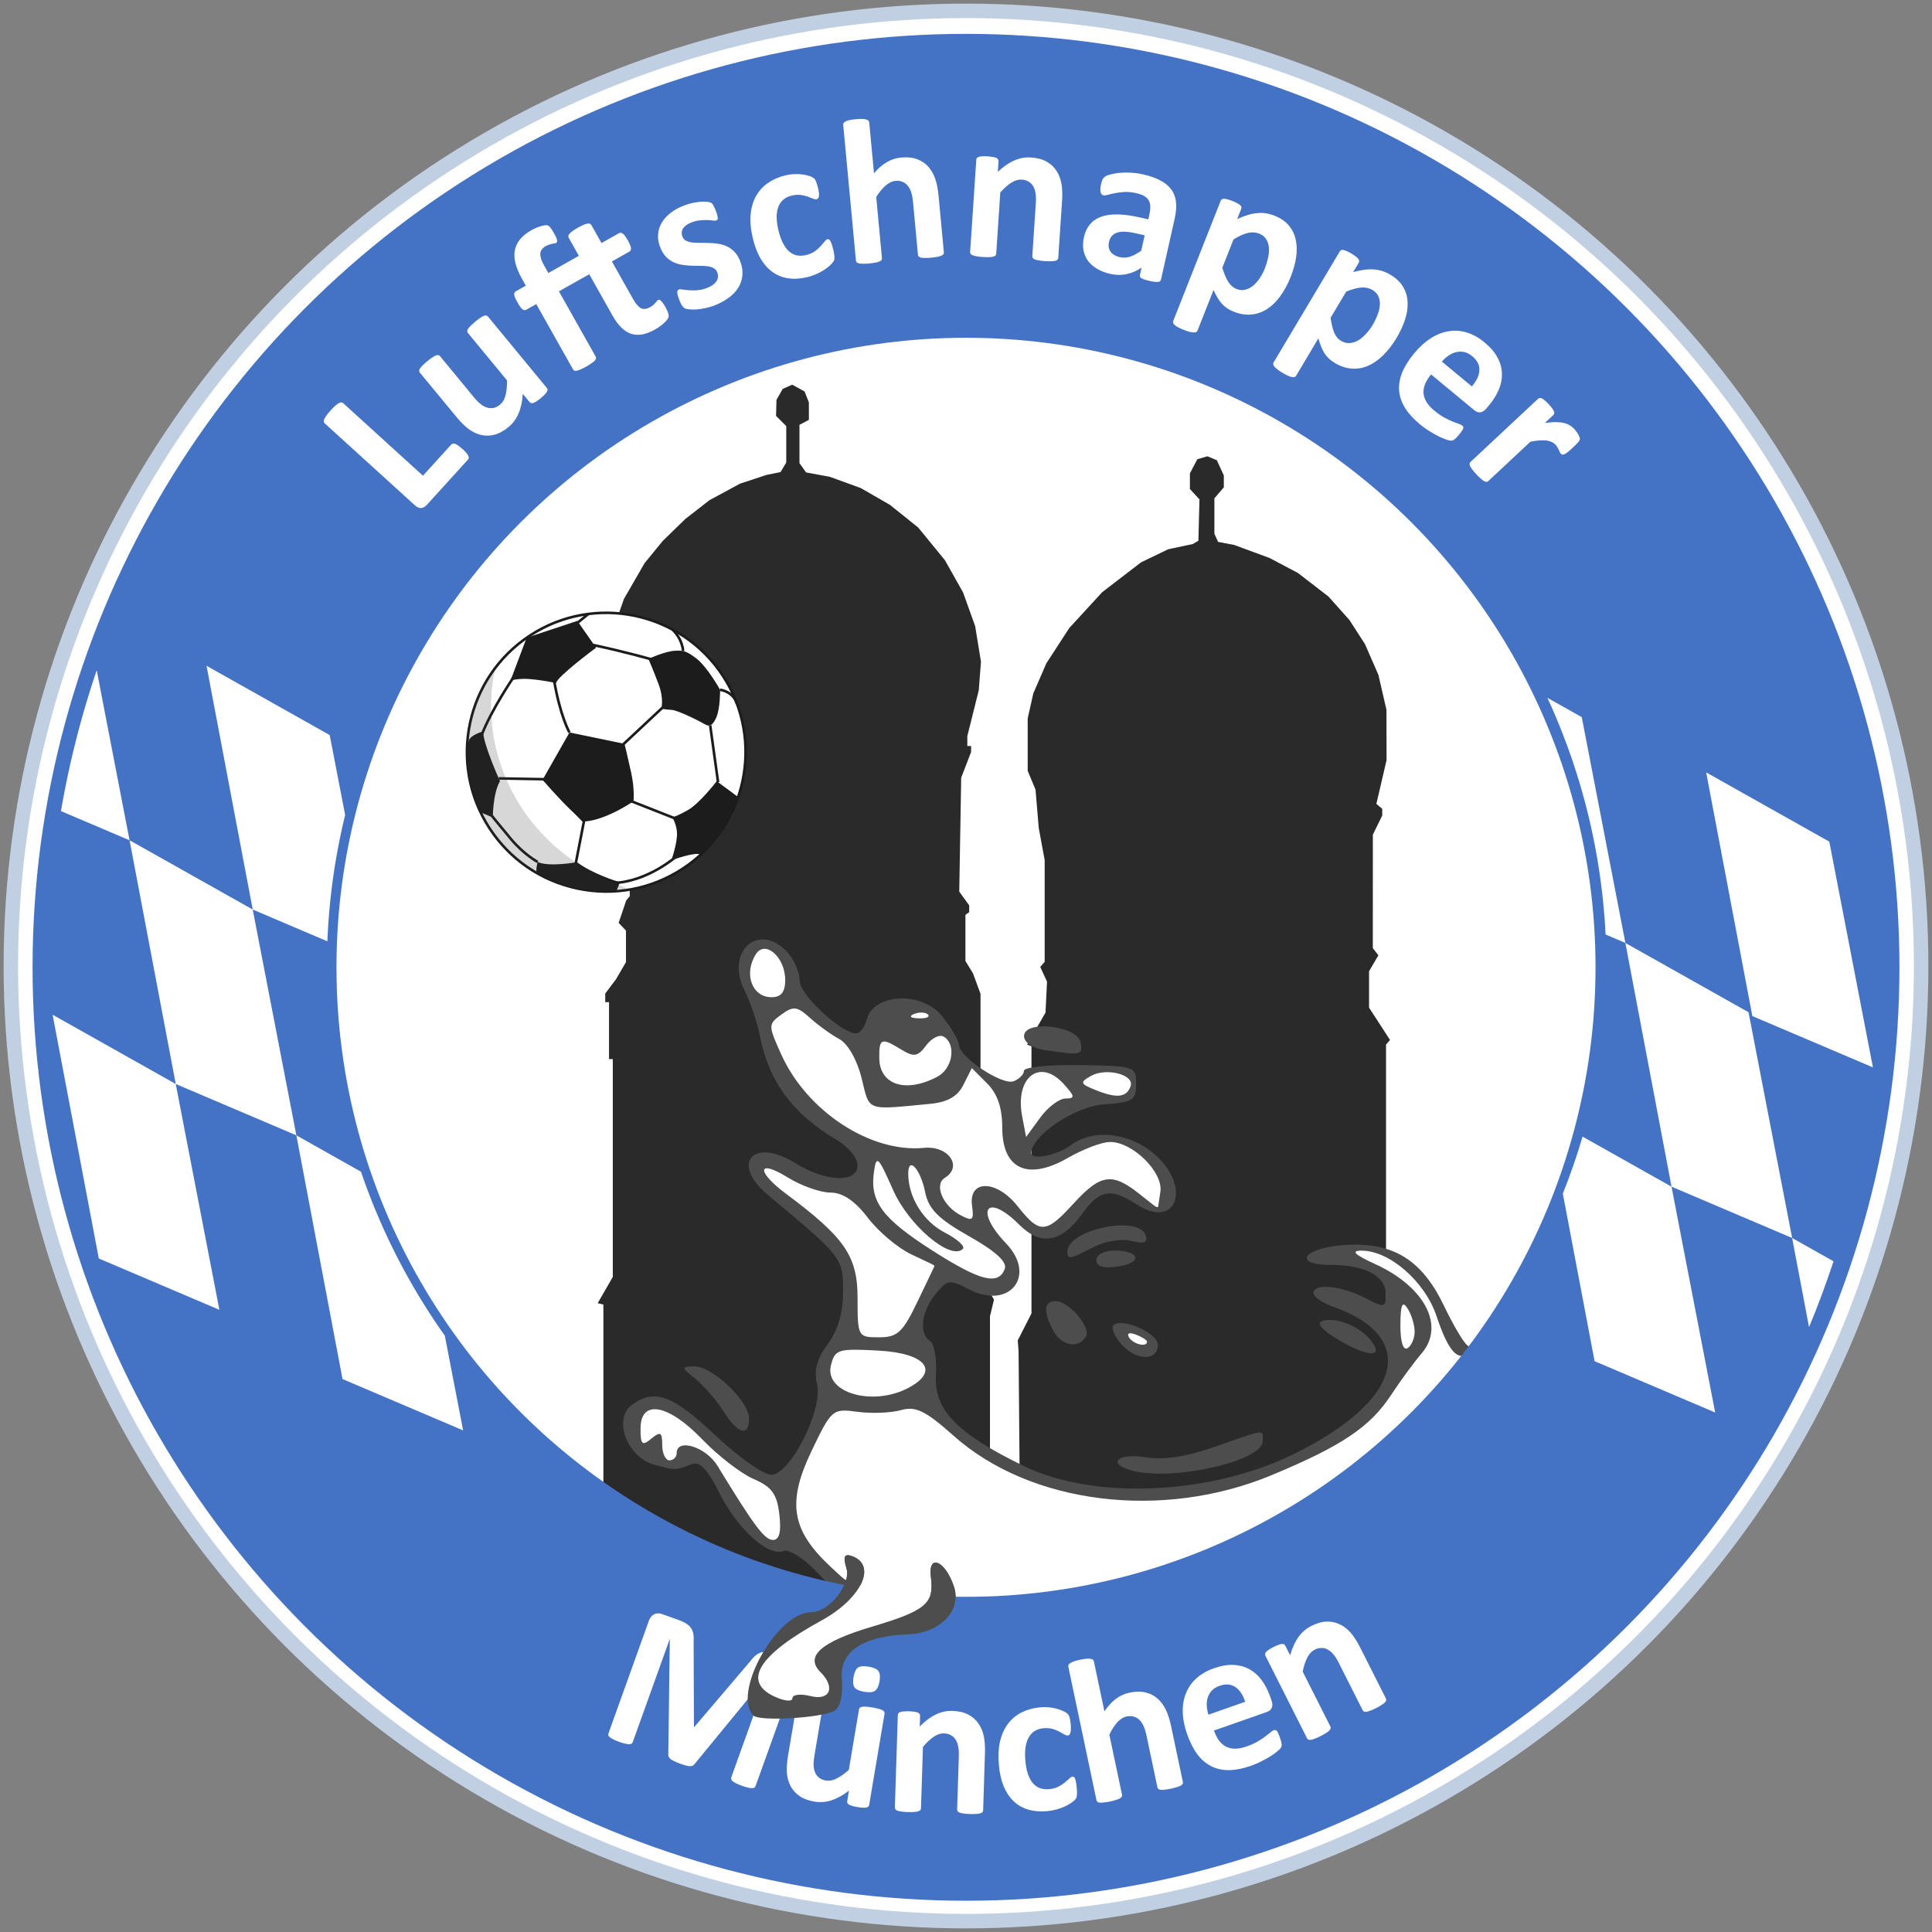 <svg viewBox="0 0 267 267" xmlns="http://www.w3.org/2000/svg"><rect x="0" y="0" width="267" height="267" fill="#808080" stroke="none"/><defs><clipPath id="0"><path d="m0 1000h1700v-1000h-1700"/></clipPath><clipPath id="1"><path d="m151.28 698.71h381.35v-523.89h-381.35"/></clipPath></defs><circle cx="133.5" cy="133.5" r="132" fill="#fff" stroke="#c0cfe1" stroke-width="2"/><path d="m110.1 221.4h-27.497v-3.466-3.466l-.278-.709-.278-.709.669-2.064.669-2.064v-14.315-14.315l-.391-.098-.391-.098 1.042-1.816 1.042-1.816v-15.05-15.05h-.261-.261v-3.934-3.934h-.261-.261v-.595-.595l.748-.994.748-.994.685-1.177.685-1.177v-2.18-2.18l-.507-.532-.507-.532.525-1.557.525-1.557.242-.287.242-.287v-6.434-6.435l-.496-2.961-.496-2.961-.938-3.857-.938-3.857.009-3.103.009-3.103.351-2.269.351-2.269.673-1.917.673-1.917 1.426-2.471 1.426-2.471 1.255-1.535 1.255-1.535 1.564-1.523 1.564-1.523 1.663-1.292 1.663-1.292 2.116-1.144 2.116-1.144 1.824-.604 1.824-.604.97-.193.97-.193.398-.66.398-.66v-2.519-2.519l-.704-.703-.704-.703.027-1.106.027-1.106.43-.762.43-.762.66-.291.66-.291.854.471.854.471.297.756.297.756v1.203 1.203l-.652.345-.652.345v2.641 2.641l.456.646.456.646 1.638.303 1.638.303 2.141.777 2.141.777 2.023 1.166 2.023 1.166 1.946 1.562 1.946 1.562 1.849 2.26 1.849 2.26 1.256 2.234 1.256 2.234.831 2.316.831 2.316.402 2.462.402 2.462-.15 1.967-.15 1.967-.793 3.177-.793 3.177v.681.681h.261.261v.416.416l-.685 1.778-.685 1.778-.133 7.871-.133 7.871.687.948.687.948v.468.468l-.261.187-.261.187v3.188 3.188l.518.844.518.844.525 1.422.525 1.422v19.565 19.565l.93 1.568.93 1.568-.277 1.158-.277 1.158-0 14.01-0 14.01.379.851.379.851.024 4.505.024 4.505-.012.378-.012.378zm57.08 0h-26.976v-3.14-3.14l.399-.384.399-.384-.117-13.799-.117-13.799-.057-.756-.057-.756.948-1.866.948-1.866v-18.458-18.458l-.298-.115-.298-.115 1.268-2.215 1.268-2.215.104-2.141.104-2.141-.468-1.01-.468-1.01.306-.355.306-.355v-7.03-7.03l-.409-2.214-.409-2.214-.223-2.656-.223-2.656-.541-1.297-.541-1.297v-3.623-3.623l.388-1.728.388-1.728.901-2.077.901-2.077 1.584-2.441 1.584-2.441 2.275-2.476 2.275-2.476 2.681-2.06 2.681-2.06 1.881-.906 1.881-.906 1.694-.36 1.694-.36.391-.227.391-.227.074-2.856.074-2.856-.66-.72-.66-.72v-1.082-1.082l.512-.975.512-.975.696-.203.696-.203.651.27.651.27.485 1.054.485 1.054v.823.823l-.652.756-.652.756v2.454 2.454l.257.558.257.558 1.111.211 1.111.211 2.453.905 2.453.905 1.957 1.035 1.957 1.035 2.114 1.633 2.114 1.633 1.439 1.614 1.439 1.614 1.074 1.664 1.074 1.664.929 2.127.929 2.127.555 2.412.555 2.412.008 3.48.008 3.48-.704 3.02-.704 3.02.405.344.405.344v.465.465l-.648 1.317-.648 1.317-.003 7.844-.003 7.844.385.494.385.494-.645 1.103-.645 1.103v2.514 2.514l1.449 2.235 1.449 2.235-.276.32-.276.32v18.473 18.473l1.042 1.781 1.042 1.781v14.594 14.594l.555.819.555.819-.294.342-.294.342v2.512 2.512z" fill="#2a2a2a" color="#000"/><g clip-path="url(#0)" transform="matrix(.059 0 0-.059 55.6 133.52)"><path d="m0 0c-37.423-176.36-210.73-288.99-387.09-251.57-176.36 37.422-288.99 210.73-251.57 387.09 37.423 176.36 210.73 288.99 387.09 251.57 176.36-37.423 288.99-210.73 251.57-387.09" fill="#fff" transform="translate(797.07 433.5)"/><g fill="#1c1c1c"><path d="m0 0c17.191 81.01 3.545 168.57-45.04 243.33-97.18 149.52-297.88 192.11-447.39 94.93-149.52-97.17-192.11-297.87-94.94-447.39 47.07-72.43 119.53-122.19 204.04-140.13 84.5-17.931 170.93-1.883 243.36 45.19 74.76 48.586 122.78 123.05 139.97 204.06m-638.36 135.46c17.513 82.53 66.44 158.4 142.61 207.9 152.33 99 356.8 55.612 455.8-96.72 99-152.33 55.614-356.8-96.72-455.8-73.79-47.957-161.84-64.31-247.93-46.04-86.09 18.268-159.91 68.967-207.87 142.76l2.548 1.656-2.548-1.656c-49.5 76.17-63.4 165.37-45.889 247.9" transform="translate(793.95 434.16)"/><path d="m0 0c0 0 3.089 28.12-5.294 66.59-8.384 38.47-15.767 68.09-15.767 68.09l-128.88 26.629-63.14-111.06c0 0 41.14-46.86 62.707-67.26 21.57-20.405 30.29-30.17 30.29-30.17 0 0 40.805-4.343 120.08 47.18" transform="translate(541.5 386.05)"/><path d="m0 0l-50.38 37.15c0 0-39.808-51.985-67.6-67.67-27.79-15.686-36.635-16.687-36.635-16.687 0 0 13.424-20.655 10.986-46.13-2.438-25.472-12.996-54.887-12.996-54.887 0 0 55.775 20.984 68.777 13.326 0 0 55.56 40.476 87.84 134.9" transform="translate(786.77 396.04)"/><path d="m0 0c0 0 .331-42.517-8.475-63.67-8.805-21.15-17.11-22.989-26.705-17.355-9.596 5.633-63.34 33.534-79.09 34.02-15.749.49-23.469 3.237-23.469 3.237 0 0 6.637 22.663-6.754 57.879-13.391 35.22-23.526 58.3-23.526 58.3 0 0 37.423 17.466 62.25 19.09 21.273 1.393 28.629-2.096 49.48-17.695 26.02-19.461 56.28-73.813 56.28-73.813" transform="translate(744.42 647.31)"/><path d="m0 0c0 0 10.794 21.648 5.887 22.13-4.908.484-64.7 20.409-97.73 45.788 0 0-66.57-12.04-92.27.652 0 0-6.484-23.5-.211-26.957 0 0 27.25-23.827 98.66-36.38 56.32-9.899 85.66-5.239 85.66-5.239" transform="translate(501.06 175.6)"/><path d="m0 0l28.666-12.13c0 0-.031 56.28 16.846 85.03 0 0-40.07 88.54-39.4 116.64 0 0-29.974-7.857-33.922-22.05-3.949-14.19-4.696-54.58 1.718-88.56 8.332-44.13 26.1-78.931 26.1-78.931" transform="translate(183.28 360.28)"/><path d="m0 0l98.63 92.26 4.15-4.441-98.63-92.26" transform="translate(511.94 518.52)"/><path d="m0 0l-6.02-.835-18.493 133.32 6.02.834z" transform="translate(742.62 431.21)"/><path d="m0 0l-2.228-5.655-107.93 42.515 2.228 5.655z" transform="translate(644.96 346.83)"/><path d="m0 0l5.967-1.165-20.356-104.42-5.966 1.166z" transform="translate(423.25 343.87)"/><path d="m0 0l4.768 3.77c.166-.21 16.997-21.462 47.3-57.55 29.965-35.683 60.86-52.27 61.17-52.43l-2.843-5.372c-1.304.689-32.26 17.31-62.982 53.896-30.37 36.16-47.25 57.48-47.42 57.689" transform="translate(205.13 353.07)"/><path d="m0 0l-116.21 2.062.108 6.077 116.21-2.062" transform="translate(342.02 434.62)"/><path d="m0 0l5.993 1.022c14.49-85.03 35.734-122.08 35.945-122.44l-5.245-3.066c-.894 1.526-22.02 38.37-36.693 124.48" transform="translate(352.24 670.32)"/><path d="m0 0l1.262 5.946c76.26-16.183 139.97-34.515 140.6-34.698l-1.688-5.839c-.633.183-64.14 18.456-140.18 34.591" transform="translate(446.29 749.25)"/><path d="m0 0c16.912 13.607 30.535 24.695 30.537 24.696l3.838-4.714c0 0-13.636-11.1-30.566-24.718z" transform="translate(403.61 802.76)"/><path d="m0 0c22.387 57.49 72.37 131.28 72.877 132.01l5.03-3.417c-.499-.733-50.1-73.957-72.24-130.8" transform="translate(183.9 544.58)"/><path d="m0 0l118.77 39.38 43.832-62.832c0 0-92.58-68.63-93.53-82.83 0 0-25.966 6.222-61.885 9.378-23.795 2.091-44.844-3.157-44.844-3.157z" transform="translate(291.21 769.34)"/><path d="m0 0l4.234 4.36c25.48-24.728 26.05-51.7 26.06-52.838l-6.077-.061 3.039.03-3.038-.037c-.005.254-.642 25.666-24.22 48.546" transform="translate(630.39 786.56)"/><path d="m0 0c80.33 2.222 147.35 61.49 148.02 62.09l4.056-4.526c-.684-.614-69.37-61.35-151.91-63.63" transform="translate(492.34 197.68)"/><path d="m0 0c1.303-.141 32.01-3.827 41.739-33.925l-5.785-1.871c-8.533 26.393-36.33 29.724-36.613 29.754" transform="translate(744.75 650.33)"/></g><g clip-path="url(#1)" opacity=".2"><path d="m0 0c73.2-112.63 204.09-165.13 328.59-143.95-45.639 17.875-105.46 50.648-111.61 54.26-112.7 69.31-189.47 183.73-208.75 313.76-7.477 51.24-5.378 102.43 5.435 151.26-80.919-106.58-90.79-256.67-13.67-375.33" fill="#383838" transform="translate(204.03 323.37)"/></g></g><g fill="#fff"><path d="m143.92 148.05c-1.843.035-2.896 2.033-2.892 3.685-.083 1.774.209 3.55.648 5.262.517.277.709-.68 1.059-.928 1.195-1.536 2.336-3.383 4.252-4.06.422-.096 1.414.082 1.311-.638-.528-1.21-1.647-2.076-2.682-2.849-.508-.301-1.104-.478-1.697-.471"/><path d="m152.79 148.05c-1.164.016-2.379.517-3.15 1.386-.089.712.889.906 1.369 1.17 1.404.513 3.047 1.338 4.531.667.86-.479 1.248-1.944.24-2.485-.883-.553-1.962-.74-2.99-.737"/><path d="m109.69 139.29c-1.16.191-2.157 1-2.921 1.86-.679 1.168.237 2.463.625 3.568 1.438 3.53 3.758 6.669 6.698 9.09 3.139 2.603 6.977 4.596 11.09 4.931 1.578.146 3.211-.137 4.743.319 1.093.374 2.14 1.754 1.345 2.848-.428.609-1.115 1.019-1.502 1.636-.053 2.429 2.028 4.409 4.237 5.02.731-.023.519-1.039.524-1.511-.088-.96-.242-2.31.808-2.814 1.768-.583 3.489.717 4.653 1.944 1.208 1.17 2.073 2.959 3.81 3.42 1.579.202 2.625-1.298 3.681-2.208 1.494-1.364 2.764-3.071 4.584-4.02 1.706-.749 3.438.331 4.771 1.33 1.051.676 1.928 1.694 3.097 2.158.496-.216.292-.999.457-1.437.306-1.379-.084-2.81-.96-3.904-1.217-1.722-2.989-3.133-5.03-3.711-2.838-.378-5.3 1.409-7.756 2.521-1.745.882-3.938 1.626-5.797.701-1.795-.97-2.125-3.257-2.204-5.099-.087-2.037-.291-4.256-1.763-5.816-.813-.892-1.626-1.845-2.559-2.584-.716.886-1.046 2.106-1.79 3.02-.977 1.456-2.821 1.74-4.427 1.879-2.31.211-4.644.58-6.962.343-1.329-.384-1.434-2.025-1.782-3.135-.638-2.451-1.531-5.194-3.882-6.517-1.771-1.054-3.237-2.54-4.958-3.654-.258-.124-.545-.194-.832-.178"/><path d="m129.98 143.03c-1.566.19-2.152 1.995-3.497 2.576-.887.057-1.624-.675-2.41-.998-.689-.288-1.528-1.042-2.294-.594-.611.767-.268 1.879-.32 2.78.082 1.927 2.023 3.504 3.932 3.261 1.832-.013 3.725-.636 5.108-1.853 1-1.097 1.452-2.857.76-4.219-.307-.414-.717-.942-1.28-.953"/><path d="m127.27 139.79c-.478.072-1.404.127-1.417.757.364.497 1.162.278 1.699.316.434.074 1.246-.394.676-.808-.279-.189-.622-.274-.957-.265"/><path d="m105.57 131.01c-1.192.15-1.632 1.531-1.922 2.523-.498 1.745.445 3.949 2.336 4.31.963.204 2.254-.046 2.503-1.163.457-1.8-.171-3.884-1.542-5.136-.388-.304-.871-.543-1.374-.534"/><path d="m121.26 160.4c-.641.271-.468 1.213-.634 1.771-.37 2.22.505 4.493 2.072 6.069 2.518 2.569 5.646 4.433 8.707 6.276 1.86.952 3.739 2.335 5.925 2.237 1.297-.007 2.17-1.778 1.206-2.739-1.833-1.953-4.36-3.04-6.561-4.507-1.852-1.112-3.684-2.707-4.02-4.953-.38-1.238-.693-2.667-1.719-3.539-.554-.299-.906.415-.816.884-.123 3.489 2.02 6.857 5.05 8.515.857.586 1.964 1.01 2.466 1.962-.251.589-1.129.348-1.632.223-2.62-1.041-4.572-3.272-6.188-5.523-1.501-1.994-2.153-4.462-3.514-6.529-.088-.089-.209-.16-.339-.149"/><path d="m156.14 184.15c-.568-.004-.381.699-.042.907.554.664 1.657 1.169 2.452.68.319-.639-.639-.974-1.069-1.213-.422-.189-.872-.373-1.341-.374"/><path d="m105.86 161.34c-.637.054-.362.862-.062 1.153 1.57 2 3.849 3.269 5.746 4.924 2.759 2.279 5.766 4.827 6.497 8.501.55 2.645.102 5.399.653 8.04.418 1.184 1.932.911 2.91.928 1.112.058 2.306-.186 3.02-1.115 1.508-1.794 2.281-4.062 3.373-6.11.376-.905.958-1.766 1.185-2.714-.784-.759-1.949-1.034-2.884-1.593-2.603-1.309-4.815-3.274-6.609-5.554-1.279-1.414-2.757-2.976-4.789-3.1-2.96-.209-5.453-1.922-8.08-3.127-.308-.117-.628-.247-.963-.234"/><path d="m117.61 186.48c-.967-.077-2.114.125-2.528 1.134-.745 1.332-.537 3.202.78 4.101 2.424 1.758 5.753 1.664 8.483.736 1.372-.564 2.984-1.286 3.58-2.748.331-1.16-.908-1.95-1.827-2.305-2.69-1.035-5.658-.885-8.488-.917"/><path d="m90.48 194.64c-1.192-.056-2.04 1.084-2.01 2.202.021.867-.223 1.912.306 2.665.544.25.992-.498 1.451-.697.289-.143.687-.569 1.014-.418.255 1.136-.003 2.644.997 3.464.858.351 1.431-.705 1.522-1.414.245-.785 1.335-.564 1.946-.38 1.698.508 2.969 1.844 3.817 3.351 1.917 2.985 3.642 6.14 6 8.806.454.584 1.408 1.029 1.977.329.608-.822.314-1.962.354-2.918-.051-1.774-.675-3.703-2.311-4.623-1.991-1.103-4.02-2.181-5.72-3.727-2.712-2.216-4.901-5.305-8.322-6.488-.332-.097-.677-.159-1.024-.153"/><path d="m187.85 172.75c-.403-.125-.868.351-.438.643 2.286 1.477 4.943 2.326 6.963 4.183 1.473 1.355 3.01 3.03 3.176 5.115.082 1.319.036 2.768-.89 3.829-2.227 2.81-4.154 5.846-6.406 8.634-3.235 3.482-7.647 5.485-11.891 7.434-5.485 2.492-11.389 4.263-17.43 4.527-4.173.08-8.4.144-12.485-.831-6.411-1.317-12.529-4.175-17.354-8.649-1.529-1.202-3.04-2.724-5.03-3.051-1.303-.02-2.535.499-3.842.394-2.031.077-4.054-.1-6.078-.124-1.746.428-2.379 2.357-3.169 3.75-1.621 3.318-3.511 6.888-2.911 10.709.559 3.525 3.326 6.092 5.839 8.379.314.18.903 1.07 1.223.487.117-1-.275-2.051-.135-3.02.786-.204 1.601.415 2.054 1.023.542 1.011-.022 2.111-.273 3.103.128.575.997.33 1.419.513 2.691.33 5.391.759 8.1.824.778-.215.473-1.271.528-1.861.063-.841-.215-1.803.183-2.56.864-.295 1.413.681 1.848 1.264.702.99.862 2.236 1.264 3.327 7.345.049 14.724-.637 21.864-2.427 17.595-4.202 33.741-14.11 45.528-27.822.785-1.013 1.79-1.905 2.387-3.041-.026-.519-.805-.459-1-.921-1.947-2.615-2.237-6.152-4.37-8.681-1.826-2.284-4.206-4.417-7.14-5.05-.506-.079-1.019-.105-1.531-.101"/><path d="m193.96 180.2c-.654.371-.456 1.337-.557 1.972.034 1.346-.091 2.807.507 4.051.175.502.728.316.923-.062 1.185-1.296.752-3.255.162-4.721-.252-.42-.492-1.16-1.035-1.24"/></g><path d="m104.13 237.09c-3.198-3.198 1.083-10.982 7.766-14.12l4.428-2.081-3.334-3.535c-1.878-1.991-3.941-3.302-4.723-3-2.115.812-6.38-3.075-8.891-8.103-1.62-3.244-2.685-4.334-3.806-3.897-2.219.865-2.277.865-5.241.031-3.651-1.028-5.606-6.251-3.063-8.182 3.114-2.364 5.64-1.463 11.566 4.124 3.2 3.02 6.68 5.486 7.733 5.486 2.664 0 7.224-9.05 6.338-12.583-.455-1.814-.017-3.43 1.482-5.457 1.417-1.916 2.129-4.358 2.129-7.303 0-4.634-.08-4.737-10.391-13.331-5.203-4.336-2.09-8.02 3.734-4.423 4.284 2.647 8.657 2.805 8.657.313 0-.981-1.244-2.52-2.766-3.418-6.223-3.676-9.49-8.097-10.758-14.558-.352-1.793-1.303-4.589-2.113-6.213-2.697-5.406 2.056-9.536 5.982-5.198.91 1.01 1.655 2.752 1.655 3.881 0 1.943 5.733 7.29 7.817 7.29.523 0 1.178-.87 1.456-1.934.948-3.624 7.633-3.92 10.401-.461 1.274 1.592 2.319 3.373 2.321 3.957.008 1.673 5.986 5.659 7.574 5.05.787-.302 1.431-.955 1.431-1.452 0-.496 3.488-.848 7.75-.781 7.568.118 7.75.18 7.75 2.621 0 2.25-.45 2.531-4.5 2.814-3.97.277-10 4.346-10 6.748 0 1 3.641.268 5.441-1.094 3.036-2.296 7.997-1.812 11.482 1.121 5.333 4.488 3.214 10.697-2.396 7.02-3.492-2.288-5.104-2.01-7.441 1.269-2.875 4.04-5.75 4.549-8.742 1.557-4.509-4.509-6.243-2.026-1.813 2.597 4.28 4.467.454 9.229-5.1 6.347-2.726-1.414-3.02-1.373-4.67.666-1.962 2.423-2.307 5.499-.726 6.476.57.352.928 2.47.796 4.707-.283 4.794 2.879 8.06 12.169 12.572 9.689 4.706 25.71 4 37.22-1.633 15.04-7.364 17.419-16.15 5.533-20.384-1.512-.539-2.75-1.386-2.75-1.882 0-1.4 3.784-1.065 7.05.624 2.79 1.443 2.95 1.417 2.95-.465 0-2.524-2.845-4.061-7.518-4.061-5.653 0-3.803-2.446 2.096-2.771 6.5-.358 10.448 2.112 13.466 8.424 1.275 2.666 2.734 5.129 3.243 5.473.547.37.556.853.021 1.184-1.502.928-2.731-.578-4.309-5.276-1.605-4.779-6.534-9.05-10.398-9.01-1.464.015-.887.575 1.898 1.842 6.885 3.132 9.716 8.541 6.462 12.346-1.077 1.26-2.982 3.854-4.234 5.766-2.884 4.405-6.805 7.04-16.491 11.07-15.1 6.286-33.3 4.04-43.939-5.42-3.927-3.493-5.252-4.14-7.298-3.562-1.375.389-4.085.492-6.02.231-3.451-.467-3.58-.355-6.371 5.484-3.356 7.02-2.744 10.837 2.535 15.808 2.974 2.8 3.067 2.822 2.372.547-.538-1.762-.377-2.253.631-1.917 3.612 1.204 1.442 5.881-4.145 8.938-8.706 4.763-10.961 8.416-6.482 10.503 1.365.636 2.482.74 2.482.231 0-.509 1.125-.643 2.5-.298 2.707.679 3.483-1.206 1.367-3.322-2.173-2.173.075-4.165 7.04-6.239 7.537-2.245 8.701-3.22 8.227-6.89-.427-3.299 1.983-2.29 3.192 1.337 1.143 3.428-2.671 6.929-7.801 7.163-6.243.284-8.473 1.899-7.858 5.689.372 2.292.11 3.694-.795 4.253-1.644 1.016-10.394 1.563-11.253.704m3.569-27.818c-.33-2.825-1.042-3.805-3.549-4.884-1.725-.742-4.915-3.202-7.09-5.466-4.731-4.927-8.547-5.594-8.547-1.494 0 2.218.232 2.43 1.5 1.378 1.253-1.04 1.5-.896 1.5.878 0 1.167.45 2.122 1 2.122.55 0 1-.45 1-1 0-2.12 4.04-.866 5.633 1.75 5.126 8.395 6.516 10.25 7.68 10.25.882 0 1.156-1.108.872-3.534m17.88-17.501c4.322-2.313 2.357-4.763-4.111-5.126-5.647-.316-6.084-.184-6.635 2.02-.953 3.809 5.791 5.759 10.747 3.107m69.919-7.774c-.008-.93-.452-2.366-.985-3.191-.72-1.113-.973-.518-.985 2.309-.009 2.288.384 3.562.985 3.191.55-.34.993-1.379.985-2.309m-68.69-4.155l2.375-4.964-3.313-1.572c-1.822-.865-4.502-3.131-5.955-5.04-1.779-2.333-3.463-3.464-5.156-3.464-1.382 0-4.03-.937-5.881-2.082-4.243-2.622-4.432-.863-.243 2.256 8.11 6.04 9.875 8.611 9.875 14.397 0 5.349.043 5.429 2.961 5.429 2.565 0 3.279-.664 5.337-4.964m12.04-4.473c.372-.969-1.23-2.441-4.923-4.526-4.249-2.398-5.608-3.76-6.073-6.085-.639-3.197-2.341-5.071-2.341-2.578 0 3.267 2.071 6.609 5.05 8.15 1.725.892 2.851 1.906 2.503 2.254-1.674 1.674-7.475-3.22-9.65-8.14-2.075-4.694-2.304-4.905-2.649-2.439-.566 4.05 1.173 6.384 8.03 10.776 6.625 4.244 9.167 4.898 10.05 2.588m9.526-9.06c3.685-4.049 5.306-4.302 8.979-1.4l2.658 2.1.348-2.317c.406-2.703-3.818-6.883-6.956-6.883-1.098 0-3.724.994-5.836 2.21-5.534 3.185-9.06 1.556-9.06-4.188 0-2.755-.663-4.684-2.105-6.127l-2.105-2.105-1.151 2.309c-.807 1.619-2.194 2.408-4.645 2.64-8.941.848-8.28 1.098-9.433-3.562-.621-2.511-1.906-4.769-3.065-5.387-1.097-.585-2.923-1.901-4.057-2.925-1.793-1.619-2.308-1.681-3.954-.478-1.851 1.354-1.852 1.472-.02 5.533 3.544 7.859 12.354 13.619 19.727 12.897 3.375-.33 5.396 2.583 2.874 4.142-1.511.934-.308 3.839 2.129 5.143 1.709.915 1.917.752 1.632-1.278-.514-3.669 3.383-3.629 6.304.065 3.06 3.87 3.895 3.828 7.734-.391m-1.125-14.5c1.349 0 1.316-.283-.238-2-3.304-3.651-6.785-.94-5.749 4.478l.543 2.839 1.937-2.658c1.065-1.462 2.644-2.658 3.508-2.658m9-1.728c.527-1.58-3.376-2.578-5.472-1.398-1.605.903-1.537 1.089.73 1.994 2.869 1.145 4.219.975 4.743-.596m-26.677-1.308c2.084-1.115 2.606-4.431.868-5.506-.587-.363-1.684.173-2.439 1.191-1.162 1.566-1.687 1.658-3.42.6-2.791-1.704-3.074-1.604-3.074 1.083 0 3.795 3.66 4.989 8.07 2.631m-1.337-8.569c-.332-.332-1.195-.368-1.917-.079-.798.319-.561.556.604.604 1.054.043 1.645-.193 1.313-.525m-19.729-4.773c0-3.168-2.771-5.596-4.061-3.558-1.709 2.701-.528 5.936 2.168 5.936 1.327 0 1.893-.711 1.893-2.378m47.75 67.747c-3.338-.984-1.75-2.393 2.02-1.79 2.567.411 5.662-.063 9.715-1.488 7.05-2.477 6.517-2.416 6.517-.751 0 2.817-12.786 5.64-18.25 4.03m-56.26-8.119c-.957-1.512-2.696-3.528-3.865-4.478-2.031-1.652-2.039-1.729-.18-1.75 2.48-.028 7.555 4.785 7.555 7.165 0 2.628-1.509 2.225-3.51-.937m55.04-9.219c-1.017-1.124-1.543-2.349-1.169-2.723 1.105-1.105 6.141 1.112 6.141 2.703 0 2.273-2.922 2.285-4.972.02m3.472-.424c0-.216-.698-.661-1.552-.989-.89-.341-1.291-.174-.941.393.587.95 2.493 1.405 2.493.596m26.674-.129c-2.363-1.362-3.319-2.399-2.5-2.71 1.73-.658 5.063.609 6.659 2.532 2.046 2.465-.038 2.554-4.159.178m-39.639-1.412c-1.409-2.633-1.3-4.066.31-4.066 1.885 0 4.988 3.653 4.194 4.937-1.043 1.688-3.375 1.237-4.504-.871m5.965-9.739c0-.74 1.079-1.327 2.441-1.327 3.6 0 4.02 1.705.549 2.215-2.038.299-2.99.016-2.99-.888m-4-1.169c0-3.052 9.848-5.119 10.798-2.266.343 1.031-.163 1.234-1.956.784-1.355-.34-3.662.038-5.245.859-3.282 1.703-3.597 1.757-3.597.623m-3.25-27.874c-1.587-.24-2.75-1.048-2.75-1.911 0-2.278 7.374-1.451 7.815.877.334 1.765.089 1.815-5.065 1.034" fill="#4d4d4d"/><circle cx="133.5" cy="133.68" r="108" fill="none" stroke="#4473c5" stroke-width="42"/><g aria-label="Luftschnapper" fill="#fff"><path d="m63.895 62.03q.318.289.512.523.193.214.293.402.09.178.076.321-.004.132-.1.238l-5.712 6.286q-.318.35-.741.411-.424.041-.89-.383l-12.455-11.318q-.106-.096-.133-.237-.017-.151.074-.358.091-.207.3-.501.219-.305.585-.707.376-.413.648-.65.273-.236.47-.347.197-.111.34-.097.152.003.258.099l11.03 10.03 3.92-4.314q.096-.106.227-.122.13-.037.316.036.175.063.417.244.241.161.559.45"/><path d="m75.56 53.6q.091.11.109.244.009.123-.09.297-.087.165-.301.378-.194.215-.536.498-.365.301-.624.459-.239.16-.417.214-.178.054-.297.022-.128-.043-.219-.153l-.939-1.138q-.088 1.558-.575 2.702-.475 1.135-1.381 1.882-1.016.838-1.986 1.081-.958.234-1.863.015-.894-.228-1.701-.825-.806-.617-1.735-1.744l-4.976-6.03q-.091-.11-.1-.233-.007-.143.102-.326.12-.192.367-.433.249-.261.647-.589.409-.337.701-.523.283-.197.484-.269.211-.081.351-.048.13.023.221.133l4.594 5.569q.638.773 1.075 1.1.437.327.882.461.447.114.893.025.448-.11.868-.456.53-.437.742-1.262.222-.833.219-2.075l-5.405-6.552q-.091-.11-.1-.233-.007-.143.102-.326.12-.192.367-.433.238-.252.647-.589.409-.337.701-.523.283-.197.484-.269.2-.072.339-.039.13.023.221.133z"/><path d="m77.24 40.26l5.076 9.01q.07.125.052.267-.026.13-.165.29-.14.161-.437.362-.291.213-.74.466-.449.253-.782.391-.314.144-.536.187-.21.036-.334-.009-.119-.065-.189-.189l-5.076-9.01-1.398.787q-.237.134-.524-.083-.281-.236-.668-.923-.204-.362-.32-.626-.103-.271-.131-.436-.022-.185.03-.297.065-.119.189-.189l1.385-.78-.527-.936q-.64-1.136-.893-2.111-.26-.988-.103-1.816.151-.841.725-1.543.575-.702 1.585-1.271.487-.274.998-.447.523-.18.785-.212.274-.039.41-0.0.13.026.271.16.134.122.287.364.159.223.362.585.204.362.305.601.095.226.115.379.013.14-.021.225-.041.073-.116.115-.075.042-.208.068-.128.006-.318.048-.178.034-.411.117-.228.063-.515.224-.337.19-.523.443-.181.233-.209.562-.023.309.1.733.129.404.431.941l.577 1.023 4.218-2.376-1.399-2.483q-.07-.125-.052-.267.019-.142.158-.303.133-.173.418-.367.291-.213.74-.466.462-.26.782-.391.314-.144.53-.167.222-.043.353.015.131.058.201.182l1.399 2.483 2.421-1.364q.125-.07.247-.057.135.006.282.121.14.102.305.338.178.228.382.59.387.686.431 1.056.037.357-.2.491l-2.433 1.371 2.946 5.229q.513.911 1.048 1.218.54.288 1.289-.134.25-.141.428-.291.172-.162.293-.297.115-.147.206-.247.084-.113.172-.162.075-.042.165-.027.083.002.198.118.12.097.272.307.164.204.361.553.309.549.403.891.106.335.045.517-.049.176-.205.395-.163.207-.427.438-.245.237-.561.464-.316.227-.665.424-.948.534-1.768.684-.82.15-1.543-.084-.73-.246-1.364-.875-.634-.629-1.21-1.652l-3.213-5.703z"/><path d="m102.31 36.15q.381 1.02.283 1.943-.085.919-.587 1.703-.502.784-1.359 1.395-.852.624-1.966 1.04-.671.251-1.328.374-.639.132-1.177.165-.543.019-.925-.021-.382-.041-.58-.12-.203-.092-.394-.358-.196-.279-.416-.869-.145-.389-.204-.627-.063-.252-.06-.406-0-.168.064-.238.06-.084.181-.129.148-.055.495.014.355.051.86.092.505.041 1.133.005.642-.041 1.367-.312.456-.17.77-.395.327-.229.517-.499.203-.275.237-.593.034-.318-.096-.667-.15-.403-.511-.589-.352-.205-.848-.264-.483-.064-1.076-.057-.58.003-1.215-.02-.622-.028-1.255-.127-.62-.105-1.196-.379-.563-.279-1.043-.787-.467-.514-.783-1.359-.321-.859-.251-1.695.065-.85.505-1.595.44-.745 1.234-1.363.807-.623 1.934-1.044.564-.211 1.117-.326.567-.12 1.041-.16.474-.04.825-.002.345.024.506.086.169.044.263.131.089.074.171.211.077.124.171.334.102.191.217.5.135.362.194.6.072.233.068.387.001.149-.051.233-.065.07-.173.11-.121.045-.426.006-.31-.052-.759-.068-.436-.021-.996.036-.552.038-1.196.279-.456.17-.756.39-.3.219-.45.474-.149.255-.167.536-.022.268.078.537.155.416.516.602.36.186.856.246.496.059 1.09.052.607-.013 1.229.015.63.009 1.264.109.647.095 1.223.369.576.274 1.057.782.476.495.781 1.313"/><path d="m115.16 34.521q.087.362.119.619.043.24.041.417.012.174-.017.299-.018.108-.145.315-.13.193-.477.527-.35.32-.822.625-.472.305-1.058.563-.572.255-1.213.409-1.435.344-2.656.166-1.207-.182-2.167-.865-.963-.697-1.653-1.857-.677-1.163-1.065-2.779-.448-1.866-.313-3.328.146-1.479.768-2.57.622-1.092 1.66-1.798 1.038-.706 2.403-1.033.557-.134 1.11-.163.567-.033 1.066.024.514.053.926.175.426.119.616.235.19.116.272.214.093.081.161.241.082.157.156.404.085.23.168.578.194.808.135 1.175-.062.354-.285.407-.237.057-.548-.075-.311-.131-.73-.281-.419-.15-.967-.225-.548-.075-1.245.092-1.365.328-1.835 1.56-.474 1.218.014 3.252.241 1 .606 1.725.365.723.837 1.154.486.428 1.079.566.603.12 1.314-.05.724-.174 1.189-.506.476-.35.802-.708.326-.358.541-.631.211-.286.392-.33.125-.03.226.02.1.05.189.235.099.168.197.453.098.286.208.745"/><path d="m130.44 34.869q.013.143-.061.265-.076.108-.269.198-.193.09-.547.152-.338.075-.852.123-.528.049-.888.04-.345.004-.551-.049-.206-.053-.301-.144-.096-.106-.11-.249l-.68-7.259q-.087-.927-.279-1.441-.178-.516-.469-.862-.293-.361-.725-.522-.419-.177-.961-.126-.684.064-1.337.629-.652.565-1.318 1.591l.792 8.456q.013.143-.061.265-.076.108-.283.199-.193.09-.533.151-.338.075-.866.124-.528.049-.874.039-.345.004-.566-.048-.206-.053-.301-.144-.096-.106-.11-.249l-1.757-18.753q-.013-.143.061-.265.075-.122.268-.212.206-.106.544-.18.338-.075.866-.124.528-.049.874-.039.346.011.554.078.221.051.317.157.096.106.11.249l.659 7.03q.841-.999 1.755-1.531.927-.547 1.968-.645 1.298-.122 2.222.223.938.344 1.55 1.034.626.689.962 1.665.335.961.467 2.373z"/><path d="m146.25 35.635q-.001.143-.103.252-.092.094-.297.152-.205.058-.564.063-.346.02-.86-.014-.529-.035-.883-.102-.341-.051-.536-.136-.195-.085-.274-.191-.078-.12-.069-.263l.484-7.274q.062-.929-.046-1.467-.093-.537-.326-.926-.232-.403-.633-.631-.386-.241-.929-.277-.686-.046-1.42.408-.734.454-1.555 1.361l-.564 8.475q-.001.143-.103.252-.092.094-.312.152-.205.058-.55.064-.346.02-.875-.015-.529-.035-.869-.101-.341-.051-.551-.137-.195-.085-.274-.191-.078-.12-.069-.263l.849-12.748q.001-.143.088-.238.079-.11.27-.169.191-.059.478-.069.303-.023.746.007.457.03.755.093.298.049.451.13.167.083.231.202.065.105.055.248l-.098 1.472q1.134-1.073 2.258-1.572 1.138-.498 2.325-.419 1.301.087 2.158.574.872.489 1.365 1.268.509.766.686 1.768.177 1 .085 2.389z"/><path d="m160.45 38.633q-.044.196-.209.276-.165.08-.482.053-.306-.001-.893-.142-.629-.141-.91-.263-.27-.105-.371-.245-.087-.137-.043-.333l.223-.992q-.954.652-2.049.89-1.082.242-2.284-.028-.992-.223-1.771-.676-.768-.437-1.27-1.078-.485-.652-.651-1.482-.166-.83.06-1.836.245-1.09.843-1.793.615-.713 1.57-1.042.972-.34 2.286-.309 1.314.031 2.977.404l1.216.273.169-.755q.132-.587.103-1.048-.011-.472-.225-.829-.2-.353-.629-.596-.416-.24-1.087-.391-.88-.198-1.623-.159-.729.042-1.313.16-.584.118-.992.232-.393.117-.617.067-.154-.035-.258-.161-.09-.123-.133-.323-.029-.197-.011-.472.018-.275.09-.596.097-.433.224-.669.126-.236.366-.388.243-.166.785-.294.546-.142 1.249-.204.704-.062 1.501-.015.814.036 1.639.221 1.467.329 2.436.855.985.515 1.521 1.266.539.738.636 1.743.097 1.01-.191 2.291zm-2.254-6.113l-1.342-.301q-.852-.191-1.482-.2-.629-.009-1.063.158-.434.167-.697.489-.246.312-.35.773-.176.783.213 1.34.403.56 1.283.758.741.166 1.44-.073.714-.236 1.52-.819z"/><path d="m178.38 38.24q-.626 1.585-1.477 2.728-.833 1.134-1.838 1.769-1.01.635-2.167.731-1.162.096-2.414-.399-.52-.205-.917-.485-.39-.262-.724-.624-.316-.371-.594-.835-.279-.464-.542-1.045l-2.209 5.595q-.053.133-.175.208-.122.075-.348.063-.218.006-.554-.08-.336-.086-.828-.281-.493-.195-.797-.361-.304-.166-.472-.325-.16-.14-.198-.278-.038-.138.015-.271l6.553-16.6q.053-.133.156-.2.109-.08.295-.084.199.002.476.08.296.07.709.233.4.158.65.303.269.137.403.267.147.135.171.268.03.12-.023.253l-.552 1.399q.73-.328 1.381-.533.669-.213 1.294-.275.63-.075 1.229.008.612.088 1.238.335 1.306.515 2.02 1.398.719.869.94 1.988.234 1.124.032 2.415-.202 1.291-.733 2.636m-3.585-1.138q.3-.759.453-1.499.172-.748.108-1.405-.051-.651-.378-1.15-.308-.507-.974-.77-.333-.131-.708-.156-.357-.033-.792.057-.422.095-.924.313-.502.218-1.112.593l-1.546 3.917q.354 1.171.799 1.917.45.732 1.143 1.01.653.258 1.237.103.598-.149 1.101-.566.509-.431.91-1.057.415-.622.683-1.301"/><path d="m193.03 46.658q-.872 1.464-1.896 2.455-1 .986-2.098 1.451-1.094.465-2.256.373-1.162-.092-2.319-.781-.48-.286-.827-.626-.342-.321-.614-.733-.252-.417-.452-.92-.2-.503-.367-1.119l-3.079 5.168q-.073.123-.206.177-.132.054-.354.006-.216-.029-.534-.168-.317-.139-.773-.41-.455-.271-.729-.484-.273-.213-.414-.397-.136-.164-.151-.307-.015-.142.058-.265l9.135-15.331q.073-.123.186-.173.12-.062.304-.035.197.034.457.156.28.117.662.344.369.22.593.403.244.179.355.328.123.157.126.292.001.123-.063.246l-.77 1.292q.773-.206 1.448-.304.695-.103 1.321-.063.634.028 1.212.205.59.185 1.168.529 1.206.719 1.769 1.704.57.973.608 2.113.05 1.147-.356 2.389-.406 1.242-1.147 2.484m-3.356-1.699q.418-.701.688-1.407.29-.711.332-1.369.054-.651-.188-1.196-.223-.55-.838-.916-.308-.183-.674-.268-.347-.09-.791-.071-.432.026-.962.16-.53.134-1.193.406l-2.156 3.617q.161 1.213.48 2.02.327.795.966 1.176.603.359 1.205.301.614-.051 1.178-.382.571-.343 1.068-.897.509-.547.883-1.174"/><path d="m205.44 56.42q-.42.507-.853.558-.422.06-.819-.269l-5.99-4.96q-.521.629-.807 1.266-.266.635-.247 1.264.039.627.391 1.235.363.617 1.08 1.211.728.603 1.362.96.643.346 1.141.554.518.206.865.326.356.109.522.246.099.082.129.181.039.088 0.0.224-.038.136-.182.332-.124.195-.352.471-.201.243-.358.41-.148.156-.271.259-.123.103-.24.155-.108.041-.249.054-.13.022-.56-.11-.43-.133-1.036-.411-.597-.29-1.31-.731-.722-.431-1.45-1.033-1.313-1.087-2.032-2.24-.708-1.144-.812-2.365-.105-1.221.414-2.521.53-1.291 1.672-2.67 1.087-1.313 2.297-2.078 1.219-.776 2.473-.965 1.263-.2 2.509.181 1.257.39 2.427 1.359 1.236 1.023 1.806 2.109.581 1.095.605 2.212.033 1.106-.433 2.207-.466 1.102-1.325 2.139zm-2.034-3.02q1-1.142 1.042-2.224.061-1.084-.987-1.952-.53-.438-1.091-.569-.551-.121-1.098.002-.528.121-1.055.465-.507.343-.958.843z"/><path d="m217.29 61.925q-.377.352-.637.556-.26.204-.435.289-.175.085-.296.061-.111-.014-.209-.119-.078-.084-.145-.218-.056-.144-.141-.319-.076-.165-.191-.351-.105-.196-.281-.384-.205-.22-.505-.351-.289-.142-.702-.206-.404-.054-.962-.022-.549.042-1.283.18l-5.818 5.438q-.105.098-.247.113-.132.006-.331-.102-.189-.098-.445-.329-.266-.222-.628-.609-.362-.387-.565-.668-.214-.271-.308-.477-.085-.195-.07-.327.025-.141.13-.239l9.334-8.723q.105-.098.227-.114.133-.026.312.061.179.087.396.277.237.19.54.515.313.335.487.584.184.239.24.403.065.174.03.305-.024.121-.129.219l-1.162 1.086q.866-.123 1.504-.111.649.002 1.121.109.473.107.82.332.358.215.631.508.127.136.253.313.136.167.251.373.125.197.19.371.076.165.072.266.006.112-.037.191-.033.09-.129.219-.085.119-.295.335-.21.216-.587.568"/></g><g fill="#fff"><g aria-label="München"><path d="m104.42 246.83q-.048.135-.168.214-.106.084-.333.078-.213 0-.551-.076-.338-.076-.837-.255-.485-.174-.794-.331-.309-.157-.474-.292-.165-.135-.207-.272-.042-.137.006-.272l5.095-14.196-.027-.001-10.145 12.368q-.117.156-.282.234-.16.064-.4.054-.226-.005-.555-.108-.333-.089-.792-.254-.458-.164-.767-.321-.314-.143-.505-.288-.173-.153-.256-.305-.083-.151-.07-.314l.21-15.933-.027-.001-5.095 14.196q-.048.135-.168.214-.106.084-.333.078-.226-.005-.564-.081-.325-.071-.823-.25-.485-.174-.794-.331-.309-.157-.487-.297-.165-.135-.207-.272-.029-.132.02-.267l5.578-15.544q.247-.688.741-.921.495-.233 1.101-.016l2.319.832q.62.223 1.026.49.411.254.647.613.241.345.317.814.08.455.039 1.079l.045 11.749.054.019 7.63-8.964q.378-.503.721-.822.356-.314.713-.459.37-.141.782-.1.416.028.915.207l2.386.856q.364.131.586.317.236.191.33.438.112.238.097.537.002.29-.119.627z"/><path d="m120.12 249.43q-.024.141-.114.242-.087.087-.283.127-.181.042-.483.02-.29-.005-.727-.079-.466-.079-.755-.171-.278-.076-.435-.175-.158-.099-.211-.21-.052-.125-.028-.266l.246-1.455q-1.236.953-2.419 1.335-1.169.384-2.327.188-1.299-.219-2.118-.793-.804-.571-1.231-1.399-.413-.825-.491-1.826-.061-1.013.182-2.453l1.302-7.711q.024-.141.111-.228.104-.099.313-.136.224-.035.567-.006.36.017.869.103.523.088.854.188.334.085.52.189.2.106.266.234.068.113.044.254l-1.201 7.118q-.167.989-.128 1.533.039.544.229.968.206.412.566.691.376.267.913.357.678.114 1.439-.265.775-.377 1.712-1.193l1.414-8.375q.024-.141.111-.228.104-.099.313-.136.224-.035.567-.006.346.015.869.103.523.088.854.188.334.085.52.189.186.104.251.231.068.113.044.254zm-4.091-18.02q-.167.989-.615 1.32-.432.319-1.477.143-1.059-.179-1.364-.608-.303-.443-.143-1.39.172-1.017.617-1.334.446-.317 1.477-.143 1.073.181 1.362.622.305.429.143 1.39m5.522.932q-.167.989-.615 1.32-.432.319-1.491.141-1.045-.176-1.35-.606-.303-.443-.143-1.39.172-1.017.603-1.336.446-.317 1.491-.141 1.059.179 1.362.622.305.429.143 1.39"/><path d="m135.87 250.18q-.005.143-.094.255-.089.097-.292.163-.203.065-.561.083-.345.032-.86.016-.53-.017-.886-.071-.343-.04-.541-.117-.198-.078-.281-.181-.082-.117-.078-.26l.231-7.287q.03-.931-.097-1.465-.112-.534-.358-.914-.245-.395-.654-.608-.394-.227-.938-.245-.687-.022-1.405.457-.717.479-1.507 1.414l-.27 8.489q-.005.143-.094.255-.089.097-.306.162-.203.065-.547.083-.345.032-.875.015-.53-.017-.872-.071-.343-.04-.555-.118-.198-.078-.281-.181-.082-.117-.078-.26l.405-12.77q.005-.143.079-.241.075-.112.264-.178.188-.066.476-.085.302-.033.746-.019.458.014.757.067.3.038.455.115.17.077.237.194.068.102.064.246l-.047 1.475q1.096-1.112 2.202-1.65 1.12-.538 2.309-.5 1.303.041 2.177.499.888.458 1.409 1.22.535.748.747 1.743.212.996.168 2.384z"/><path d="m148.81 247.09q.033.371.027.63.007.244-.02.419-.013.174-.06.293-.034.104-.19.29-.157.172-.55.451-.394.265-.905.497-.511.232-1.129.402-.603.168-1.26.227-1.47.13-2.651-.225-1.168-.357-2.02-1.173-.85-.831-1.363-2.079-.499-1.25-.646-2.905-.169-1.912.179-3.337.361-1.441 1.136-2.43.775-.989 1.906-1.535 1.131-.546 2.529-.67.571-.051 1.122 0.0.565.051 1.051.18.5.128.89.309.404.18.575.323.171.143.238.252.08.094.124.262.058.167.095.423.05.24.082.597.073.827-.039 1.183-.114.341-.342.361-.243.022-.531-.154-.289-.176-.681-.385-.392-.21-.924-.364-.531-.154-1.245-.091-1.398.124-2.044 1.274-.647 1.136-.463 3.219.091 1.027.346 1.795.255.768.658 1.265.418.495.984.718.579.208 1.307.143.742-.066 1.251-.326.522-.276.897-.583.375-.306.628-.544.251-.252.436-.269.128-.011.22.052.092.064.152.26.073.18.129.477.055.297.097.768"/><path d="m163.47 246.26q.03.14-.031.27-.063.116-.245.227-.181.111-.526.213-.327.113-.832.219-.519.109-.878.141-.342.043-.553.014-.211-.029-.316-.109-.108-.094-.137-.235l-1.504-7.133q-.192-.911-.442-1.4-.235-.492-.565-.803-.332-.325-.78-.436-.437-.127-.969-.015-.673.142-1.256.777-.583.635-1.128 1.731l1.752 8.311q.03.14-.031.27-.063.116-.259.23-.181.111-.512.21-.327.113-.846.222-.519.109-.864.138-.342.043-.567.017-.211-.029-.316-.109-.108-.094-.137-.235l-3.886-18.429q-.03-.14.031-.27.06-.13.242-.241.192-.128.52-.241.327-.113.846-.222.519-.109.864-.138.345-.029.559.014.225.026.333.12.108.094.137.235l1.457 6.909q.722-1.089 1.569-1.721.858-.649 1.882-.865 1.275-.269 2.233-.032.972.234 1.658.851.7.614 1.145 1.544.442.917.735 2.304z"/><path d="m175.72 235q.218.622.039 1.019-.166.392-.653.563l-7.339 2.575q.27.77.669 1.344.407.555.956.864.557.29 1.26.302.716.007 1.594-.301.892-.313 1.525-.672.628-.372 1.063-.692.443-.338.725-.573.277-.249.48-.32.122-.043.222-.017.095.012.192.115.097.103.191.328.103.207.221.545.104.297.167.518.058.207.083.366.025.158.009.285-.021.114-.082.241-.048.123-.383.423-.335.3-.886.675-.556.362-1.302.745-.741.397-1.633.71-1.608.564-2.967.586-1.345.017-2.445-.523-1.1-.54-1.947-1.654-.833-1.119-1.426-2.809-.564-1.608-.596-3.039-.036-1.444.448-2.616.48-1.185 1.449-2.057.983-.876 2.415-1.379 1.514-.531 2.738-.46 1.238.067 2.207.622.964.542 1.668 1.509.704.967 1.15 2.238zm-3.639.184q-.462-1.447-1.368-2.04-.897-.611-2.181-.16-.649.228-1.05.642-.388.409-.565.942-.169.515-.145 1.144.032.611.228 1.256z"/><path d="m191.53 234.73q.065.128.039.269-.032.128-.178.282-.147.154-.454.341-.288.193-.748.425-.473.239-.812.362-.32.129-.531.156-.211.026-.333-.024-.128-.064-.193-.191l-3.283-6.509q-.419-.831-.786-1.24-.354-.415-.752-.631-.404-.229-.866-.221-.455-.011-.941.234-.614.31-1.015 1.073-.401.764-.646 1.962l3.825 7.583q.065.128.039.269-.032.128-.191.289-.147.154-.441.335-.288.193-.761.432-.473.239-.799.355-.32.129-.544.162-.211.026-.333-.024-.128-.064-.193-.191l-5.754-11.407q-.065-.128-.046-.25.012-.135.146-.282.134-.148.377-.302.249-.174.646-.374.409-.206.697-.304.281-.11.454-.117.186-.013.301.057.109.057.174.185l.664 1.317q.43-1.5 1.144-2.502.727-1.01 1.788-1.544 1.164-.587 2.15-.603.999-.023 1.821.397.828.401 1.49 1.173.662.773 1.288 2.01z"/></g><path d="m28.543 92.01l6.383 33.686 10.318 4.391a88.5 88.5 0 0 1 2.455 -17.453l-2.135-11.05-17.02-9.574m6.383 33.686l-17.02-9.574 6.383 33.686 16.666 7.092-6.03-31.2m6.03 31.2l6.381 33.686 16.666 7.092-2.529-13.09a88.5 88.5 0 0 1 -11.586 -22.658l-8.932-5.03m-16.666-7.092l-17.02-9.574 6.383 33.686 16.664 7.092-6.03-31.2m-6.383-33.686l-4.539-23.494a127 127.355 0 0 0 -4.939 19.461l9.479 4.03m195.938-19.695a88.5 88.5 0 0 1 8.047 32.715l2.736 1.164-6.03-31.2-4.756-2.676m10.783 33.879l6.383 33.686 16.666 7.092-6.03-31.2-17.02-9.574m23.05 40.777l2.334 12.314a127 127.355 0 0 0 3.383 -9.098l-5.717-3.217m-16.666-7.092l-12.299-6.918a88.5 88.5 0 0 1 -2.727 7.873l4.389 23.16 16.664 7.092-6.03-31.2m4.787-57.27l6.383 33.686 16.664 7.092-6.03-31.2-17.02-9.574"/><path d="m118.89 219.14c-.8.124-1.039 1.1-1.623 1.57-2.34 2.513-5.666 3.69-8.381 5.727-1.692 1.266-3.632 2.6-4.319 4.7-.482 1.582.849 2.957 2.188 3.549.814.351 1.797.915 2.693.562.344-.236.447-.804.99-.676 1.299-.059 2.832.776 3.972-.158.996-.869.325-2.293-.401-3.098-.531-.632-1.291-1.365-.935-2.27.479-1.175 1.831-1.639 2.871-2.198 3.635-1.703 7.737-2.246 11.228-4.282.605-.483 1.443-.98 1.574-1.797-.237-.837-1.357-.546-2.01-.699-2.635-.219-5.234-.602-7.85-.93"/></g><path d="m104.13 237.09c-3.033-3.033 3.232-14.284 7.954-14.284 2.514 0 5.595-3.9 4.875-6.169-.471-1.483-.273-1.939.699-1.616 3.612 1.204 1.442 5.881-4.145 8.938-8.706 4.763-10.961 8.416-6.482 10.503 1.365.636 2.482.74 2.482.231 0-.509 1.125-.643 2.5-.298 2.707.679 3.483-1.206 1.367-3.322-2.173-2.173.075-4.165 7.04-6.239 7.537-2.245 8.701-3.22 8.227-6.89-.426-3.292 1.982-2.294 3.187 1.321 1.101 3.302-1.887 6.421-6.32 6.595-6.325.249-9.522 2.405-9.183 6.196.192 2.147-.199 3.868-.99 4.357-1.611.996-10.363 1.524-11.21.677" fill="#4d4d4d"/></svg>